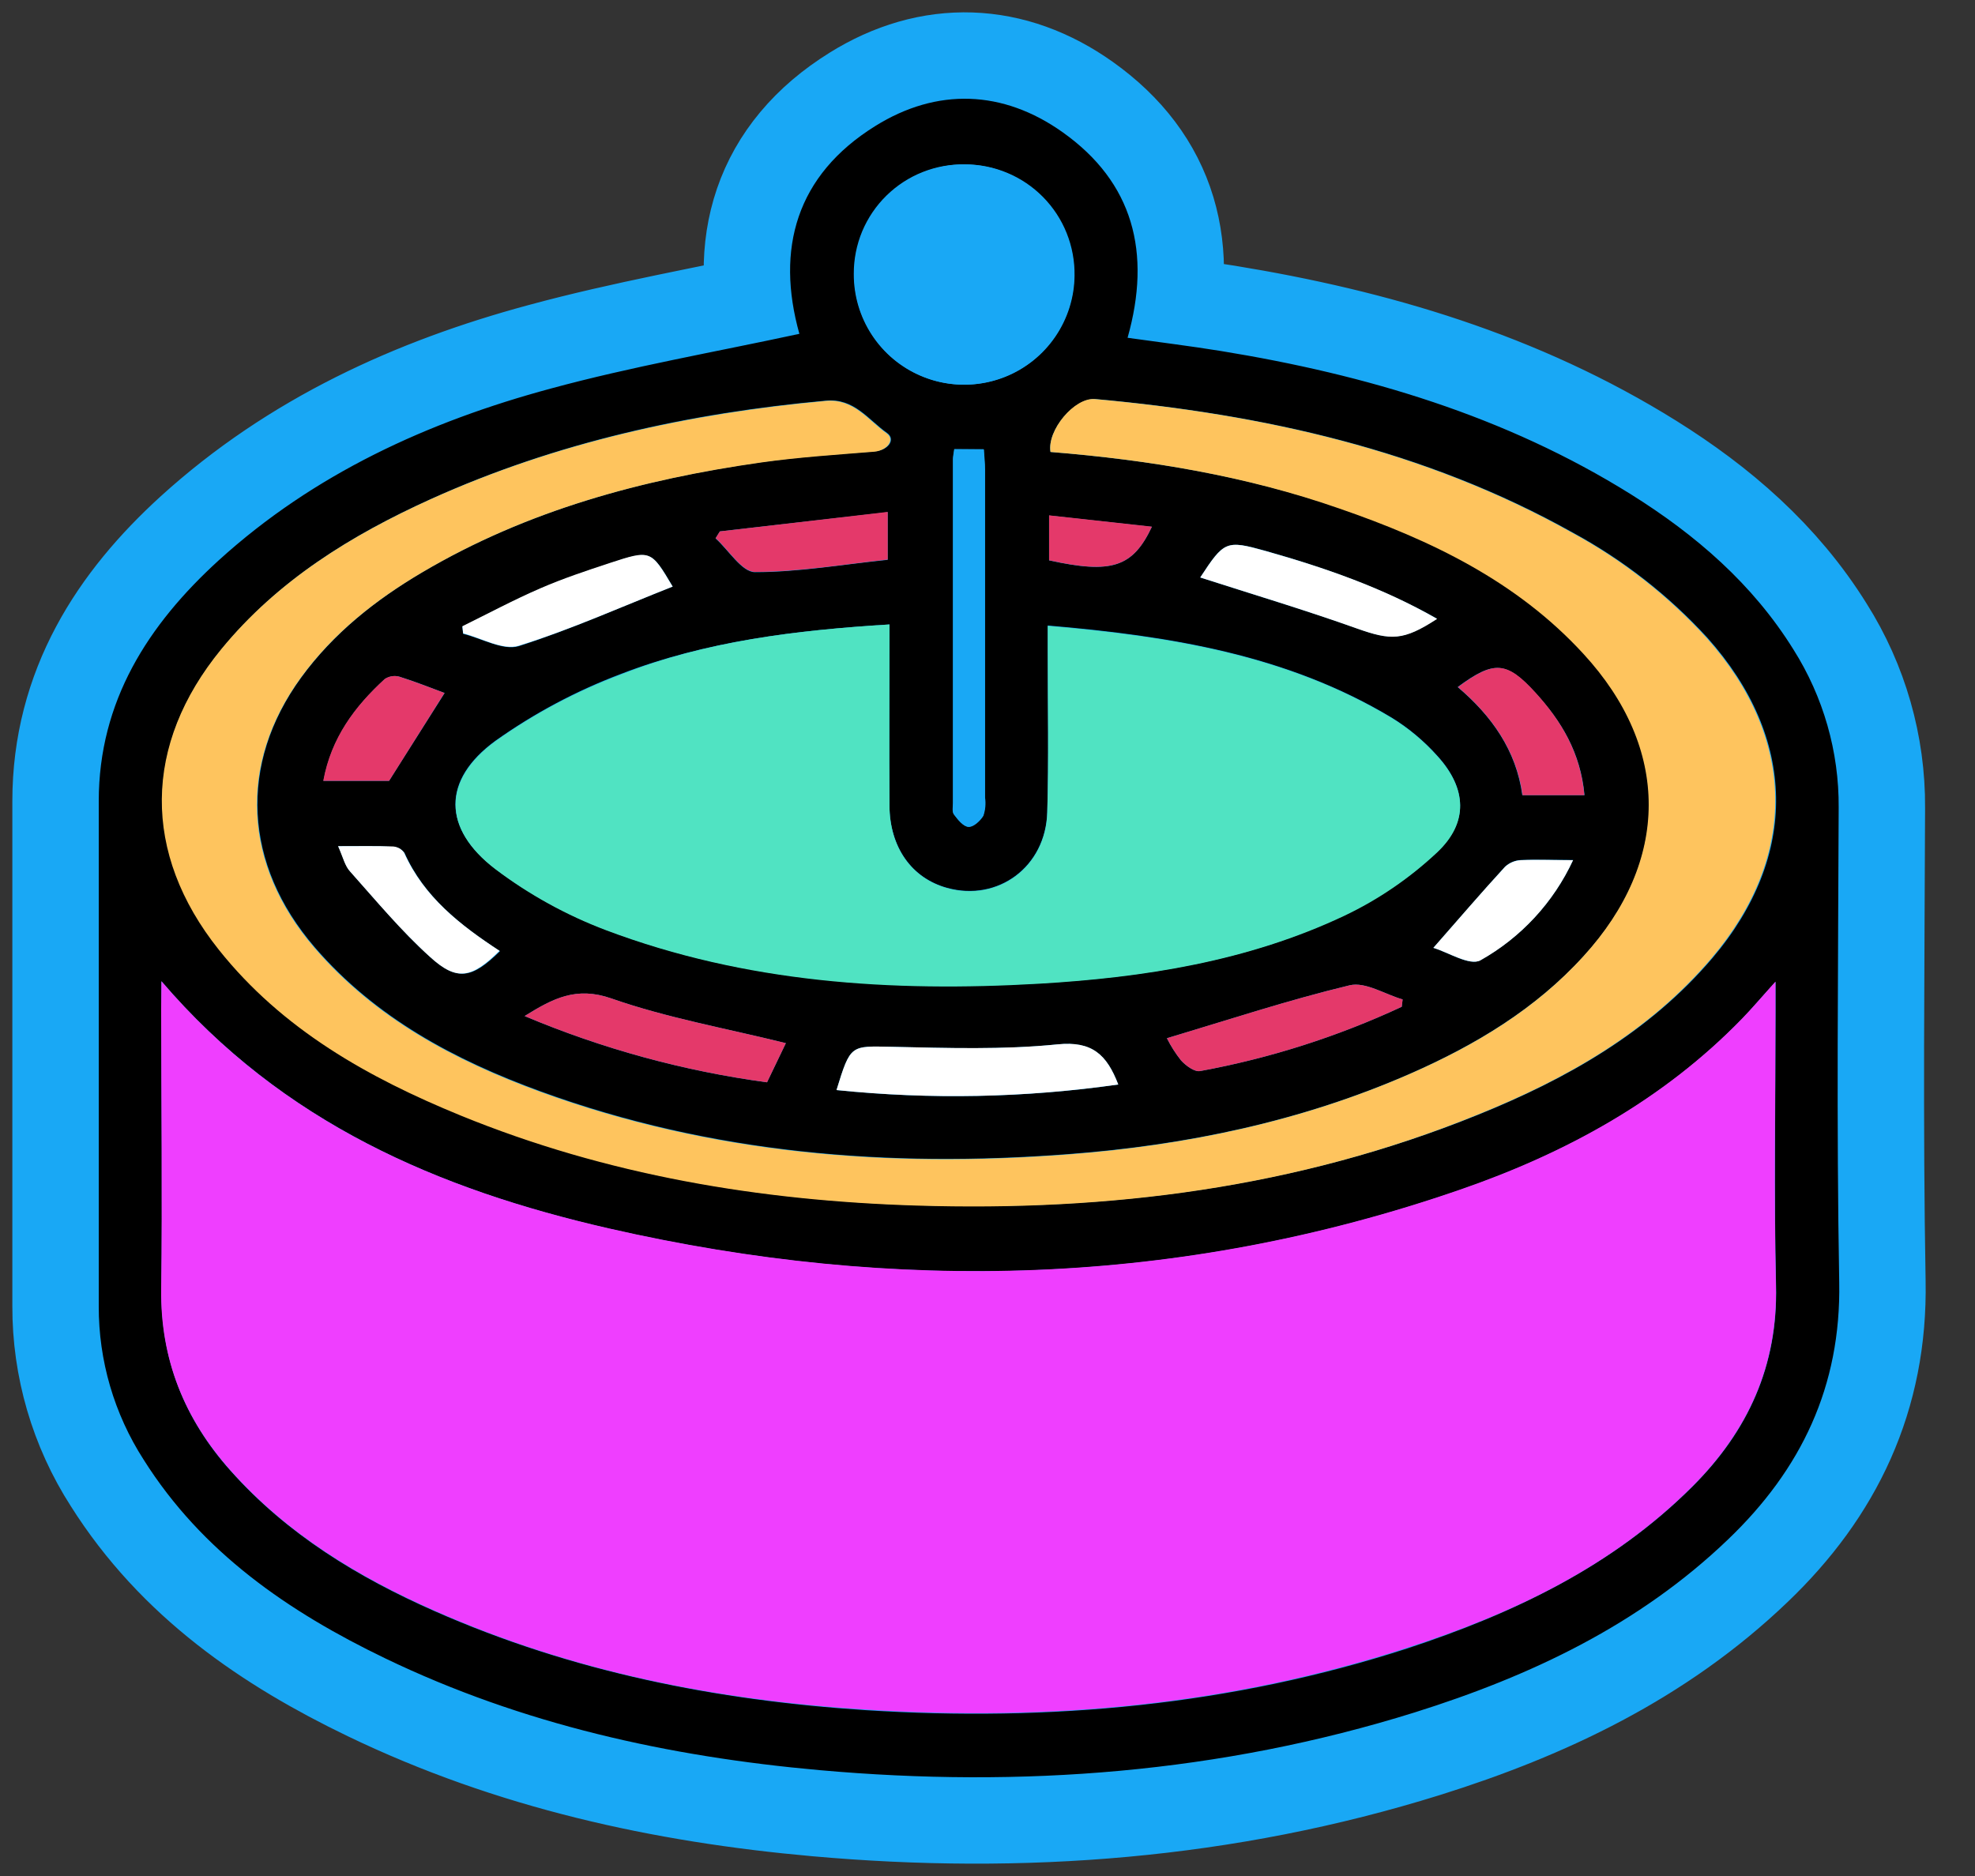 <svg width="40" height="38" viewBox="0 0 40 38" fill="none" xmlns="http://www.w3.org/2000/svg">
<rect x="0" y="0" width="40" height="38" fill="#333333" stroke="none"/>
<path d="M16.19 6.762C15.709 5.044 16.124 3.55 17.727 2.553C18.978 1.773 20.314 1.821 21.521 2.678C22.953 3.694 23.324 5.117 22.837 6.842C23.478 6.932 24.105 7.009 24.728 7.11C27.666 7.589 30.483 8.422 33.03 10.012C34.343 10.833 35.498 11.828 36.325 13.16C36.929 14.117 37.247 15.227 37.239 16.358C37.228 19.564 37.193 22.77 37.25 25.976C37.288 28.081 36.48 29.765 34.998 31.183C33.196 32.912 31.001 33.949 28.653 34.686C24.72 35.914 20.692 36.221 16.601 35.856C13.543 35.583 10.582 34.931 7.801 33.591C5.846 32.649 4.093 31.447 2.908 29.565C2.312 28.638 1.996 27.558 2 26.455C2 23.045 2 19.637 2 16.228C2 14.203 3.001 12.652 4.431 11.349C6.358 9.597 8.671 8.541 11.153 7.871C12.797 7.424 14.476 7.132 16.19 6.762ZM3.27 19.876V20.446C3.27 22.337 3.289 24.229 3.27 26.121C3.251 27.542 3.739 28.748 4.671 29.793C5.817 31.08 7.253 31.952 8.81 32.639C11.589 33.865 14.518 34.444 17.533 34.641C21.266 34.879 24.936 34.546 28.505 33.39C30.643 32.685 32.653 31.733 34.279 30.11C35.405 28.985 36.009 27.665 35.971 26.038C35.927 24.194 35.961 22.349 35.961 20.503V19.888C35.673 20.204 35.485 20.426 35.284 20.638C33.678 22.29 31.71 23.363 29.562 24.105C23.9 26.061 18.134 26.213 12.328 24.885C8.892 24.094 5.727 22.749 3.27 19.876ZM18.014 12.649C16.113 12.766 14.296 12.988 12.581 13.649C11.676 13.99 10.82 14.446 10.032 15.006C8.95 15.796 8.958 16.782 10.032 17.598C10.716 18.114 11.47 18.53 12.272 18.833C15.099 19.9 18.056 20.084 21.042 19.918C23.169 19.793 25.276 19.468 27.225 18.541C27.913 18.214 28.546 17.782 29.102 17.262C29.746 16.657 29.706 15.964 29.111 15.31C28.84 15.007 28.527 14.745 28.181 14.533C26.062 13.262 23.701 12.881 21.22 12.67V13.215C21.22 14.294 21.241 15.372 21.21 16.451C21.178 17.558 20.209 18.269 19.179 17.983C18.464 17.785 18.019 17.16 18.013 16.308C18.003 15.113 18.014 13.912 18.014 12.649ZM21.281 9.155C23.293 9.317 25.247 9.642 27.135 10.293C28.985 10.93 30.728 11.764 32.078 13.234C33.847 15.161 33.839 17.44 32.078 19.365C31.1 20.436 29.884 21.164 28.575 21.742C26.361 22.713 24.027 23.197 21.628 23.378C17.988 23.654 14.409 23.369 10.953 22.108C9.218 21.475 7.609 20.619 6.378 19.191C4.929 17.507 4.829 15.475 6.101 13.723C6.757 12.822 7.613 12.146 8.563 11.585C10.69 10.334 13.012 9.708 15.427 9.361C16.185 9.253 16.951 9.204 17.714 9.143C17.992 9.122 18.151 8.9 17.964 8.768C17.589 8.504 17.301 8.062 16.733 8.115C13.96 8.365 11.268 8.958 8.726 10.109C7.117 10.837 5.632 11.754 4.494 13.142C2.908 15.075 2.883 17.27 4.441 19.228C5.727 20.845 7.467 21.821 9.337 22.586C12.296 23.796 15.4 24.315 18.577 24.413C22.476 24.538 26.286 24.054 29.928 22.584C31.728 21.857 33.4 20.913 34.682 19.407C36.442 17.328 36.393 14.951 34.582 12.92C33.8 12.065 32.881 11.346 31.863 10.793C28.86 9.109 25.58 8.391 22.189 8.083C21.768 8.05 21.203 8.711 21.276 9.155H21.281ZM19.549 3.33C19.108 3.327 18.676 3.454 18.308 3.696C17.939 3.938 17.65 4.284 17.478 4.69C17.306 5.096 17.258 5.544 17.341 5.978C17.423 6.411 17.632 6.81 17.941 7.125C18.25 7.439 18.646 7.655 19.077 7.745C19.509 7.835 19.958 7.795 20.367 7.63C20.776 7.465 21.127 7.182 21.375 6.818C21.624 6.453 21.759 6.023 21.763 5.582C21.767 5.288 21.713 4.996 21.604 4.723C21.495 4.45 21.332 4.201 21.125 3.991C20.919 3.782 20.673 3.615 20.401 3.502C20.13 3.388 19.839 3.33 19.544 3.33H19.549ZM19.331 9.099C19.321 9.179 19.307 9.238 19.306 9.298C19.306 11.621 19.306 13.945 19.306 16.271C19.306 16.348 19.285 16.448 19.324 16.5C19.403 16.601 19.513 16.741 19.615 16.75C19.716 16.759 19.857 16.625 19.917 16.525C19.957 16.407 19.969 16.281 19.951 16.158C19.951 13.942 19.951 11.726 19.951 9.512C19.951 9.377 19.935 9.241 19.927 9.104L19.331 9.099ZM16.942 22.08C18.842 22.276 20.758 22.238 22.649 21.968C22.415 21.361 22.117 21.085 21.421 21.155C20.31 21.268 19.18 21.229 18.061 21.205C17.226 21.186 17.227 21.154 16.942 22.08ZM15.916 21.13C14.698 20.828 13.509 20.619 12.384 20.225C11.671 19.975 11.201 20.225 10.625 20.581C12.195 21.243 13.846 21.695 15.535 21.923L15.916 21.13ZM24.309 11.697C25.376 12.041 26.436 12.357 27.477 12.726C28.174 12.976 28.42 12.976 29.103 12.532C28.001 11.907 26.826 11.498 25.625 11.156C24.832 10.937 24.793 10.958 24.309 11.697ZM28.39 20.393L28.407 20.244C28.047 20.14 27.657 19.883 27.335 19.958C26.098 20.255 24.887 20.657 23.633 21.03C23.713 21.189 23.809 21.34 23.92 21.48C24.017 21.587 24.195 21.718 24.308 21.695C25.718 21.436 27.09 20.998 28.39 20.393ZM13.627 11.885C13.186 11.142 13.184 11.135 12.348 11.412C11.875 11.569 11.399 11.726 10.942 11.925C10.405 12.158 9.888 12.435 9.363 12.694L9.379 12.839C9.754 12.93 10.19 13.184 10.505 13.089C11.57 12.749 12.592 12.288 13.623 11.882L13.627 11.885ZM6.851 17.14C6.951 17.363 6.988 17.543 7.101 17.662C7.628 18.252 8.136 18.865 8.721 19.392C9.267 19.884 9.569 19.816 10.127 19.267C9.334 18.748 8.595 18.177 8.194 17.279C8.169 17.243 8.136 17.213 8.098 17.192C8.059 17.17 8.017 17.157 7.973 17.154C7.623 17.133 7.281 17.14 6.847 17.14H6.851ZM32.092 16.107C32.013 15.246 31.624 14.605 31.091 14.027C30.511 13.393 30.257 13.373 29.522 13.917C30.209 14.499 30.707 15.198 30.831 16.107H32.092ZM7.88 15.816L9.006 14.037C8.734 13.936 8.416 13.808 8.092 13.707C8.042 13.693 7.99 13.69 7.939 13.698C7.888 13.706 7.839 13.725 7.796 13.753C7.19 14.309 6.712 14.947 6.552 15.816H7.88ZM14.579 10.764L14.492 10.906C14.759 11.146 15.024 11.59 15.291 11.59C16.183 11.59 17.075 11.432 17.978 11.34V10.375L14.579 10.764ZM29.029 19.2C29.32 19.283 29.765 19.575 29.984 19.45C30.807 18.987 31.464 18.277 31.861 17.42C31.451 17.42 31.126 17.41 30.802 17.42C30.684 17.426 30.572 17.473 30.484 17.553C30.006 18.08 29.544 18.616 29.03 19.2H29.029ZM21.247 10.442V11.351C22.515 11.63 22.941 11.493 23.329 10.671L21.247 10.442Z" stroke="#19A8F5" stroke-width="3.5"/>
<path d="M16.19 6.762C15.709 5.044 16.124 3.55 17.727 2.553C18.978 1.773 20.314 1.821 21.521 2.678C22.953 3.694 23.324 5.117 22.837 6.842C23.478 6.932 24.105 7.009 24.728 7.11C27.666 7.589 30.483 8.422 33.03 10.012C34.343 10.833 35.498 11.828 36.325 13.16C36.929 14.117 37.247 15.227 37.239 16.358C37.228 19.564 37.193 22.77 37.25 25.976C37.288 28.081 36.48 29.765 34.998 31.183C33.196 32.912 31.001 33.949 28.653 34.686C24.72 35.914 20.692 36.221 16.601 35.856C13.543 35.583 10.582 34.931 7.801 33.591C5.846 32.649 4.093 31.447 2.908 29.565C2.312 28.638 1.996 27.558 2 26.455C2 23.045 2 19.637 2 16.228C2 14.203 3.001 12.652 4.431 11.349C6.358 9.597 8.671 8.541 11.153 7.871C12.797 7.424 14.476 7.132 16.19 6.762ZM3.27 19.876V20.446C3.27 22.337 3.289 24.229 3.27 26.121C3.251 27.542 3.739 28.748 4.671 29.793C5.817 31.08 7.253 31.952 8.81 32.639C11.589 33.865 14.518 34.444 17.533 34.641C21.266 34.879 24.936 34.546 28.505 33.39C30.643 32.685 32.653 31.733 34.279 30.11C35.405 28.985 36.009 27.665 35.971 26.038C35.927 24.194 35.961 22.349 35.961 20.503V19.888C35.673 20.204 35.485 20.426 35.284 20.638C33.678 22.29 31.71 23.363 29.562 24.105C23.9 26.061 18.134 26.213 12.328 24.885C8.892 24.094 5.727 22.749 3.27 19.876ZM18.014 12.649C16.113 12.766 14.296 12.988 12.581 13.649C11.676 13.99 10.82 14.446 10.032 15.006C8.95 15.796 8.958 16.782 10.032 17.598C10.716 18.114 11.47 18.53 12.272 18.833C15.099 19.9 18.056 20.084 21.042 19.918C23.169 19.793 25.276 19.468 27.225 18.541C27.913 18.214 28.546 17.782 29.102 17.262C29.746 16.657 29.706 15.964 29.111 15.31C28.84 15.007 28.527 14.745 28.181 14.533C26.062 13.262 23.701 12.881 21.22 12.67V13.215C21.22 14.294 21.241 15.372 21.21 16.451C21.178 17.558 20.209 18.269 19.179 17.983C18.464 17.785 18.019 17.16 18.013 16.308C18.003 15.113 18.014 13.912 18.014 12.649ZM21.281 9.155C23.293 9.317 25.247 9.642 27.135 10.293C28.985 10.93 30.728 11.764 32.078 13.234C33.847 15.161 33.839 17.44 32.078 19.365C31.1 20.436 29.884 21.164 28.575 21.742C26.361 22.713 24.027 23.197 21.628 23.378C17.988 23.654 14.409 23.369 10.953 22.108C9.218 21.475 7.609 20.619 6.378 19.191C4.929 17.507 4.829 15.475 6.101 13.723C6.757 12.822 7.613 12.146 8.563 11.585C10.69 10.334 13.012 9.708 15.427 9.361C16.185 9.253 16.951 9.204 17.714 9.143C17.992 9.122 18.151 8.9 17.964 8.768C17.589 8.504 17.301 8.062 16.733 8.115C13.96 8.365 11.268 8.958 8.726 10.109C7.117 10.837 5.632 11.754 4.494 13.142C2.908 15.075 2.883 17.27 4.441 19.228C5.727 20.845 7.467 21.821 9.337 22.586C12.296 23.796 15.4 24.315 18.577 24.413C22.476 24.538 26.286 24.054 29.928 22.584C31.728 21.857 33.4 20.913 34.682 19.407C36.442 17.328 36.393 14.951 34.582 12.92C33.8 12.065 32.881 11.346 31.863 10.793C28.86 9.109 25.58 8.391 22.189 8.083C21.768 8.05 21.203 8.711 21.276 9.155H21.281ZM19.549 3.33C19.108 3.327 18.676 3.454 18.308 3.696C17.939 3.938 17.65 4.284 17.478 4.69C17.306 5.096 17.258 5.544 17.341 5.978C17.423 6.411 17.632 6.81 17.941 7.125C18.25 7.439 18.646 7.655 19.077 7.745C19.509 7.835 19.958 7.795 20.367 7.63C20.776 7.465 21.127 7.182 21.375 6.818C21.624 6.453 21.759 6.023 21.763 5.582C21.767 5.288 21.713 4.996 21.604 4.723C21.495 4.45 21.332 4.201 21.125 3.991C20.919 3.782 20.673 3.615 20.401 3.502C20.13 3.388 19.839 3.33 19.544 3.33H19.549ZM19.331 9.099C19.321 9.179 19.307 9.238 19.306 9.298C19.306 11.621 19.306 13.945 19.306 16.271C19.306 16.348 19.285 16.448 19.324 16.5C19.403 16.601 19.513 16.741 19.615 16.75C19.716 16.759 19.857 16.625 19.917 16.525C19.957 16.407 19.969 16.281 19.951 16.158C19.951 13.942 19.951 11.726 19.951 9.512C19.951 9.377 19.935 9.241 19.927 9.104L19.331 9.099ZM16.942 22.08C18.842 22.276 20.758 22.238 22.649 21.968C22.415 21.361 22.117 21.085 21.421 21.155C20.31 21.268 19.18 21.229 18.061 21.205C17.226 21.186 17.227 21.154 16.942 22.08ZM15.916 21.13C14.698 20.828 13.509 20.619 12.384 20.225C11.671 19.975 11.201 20.225 10.625 20.581C12.195 21.243 13.846 21.695 15.535 21.923L15.916 21.13ZM24.309 11.697C25.376 12.041 26.436 12.357 27.477 12.726C28.174 12.976 28.42 12.976 29.103 12.532C28.001 11.907 26.826 11.498 25.625 11.156C24.832 10.937 24.793 10.958 24.309 11.697ZM28.39 20.393L28.407 20.244C28.047 20.14 27.657 19.883 27.335 19.958C26.098 20.255 24.887 20.657 23.633 21.03C23.713 21.189 23.809 21.34 23.92 21.48C24.017 21.587 24.195 21.718 24.308 21.695C25.718 21.436 27.09 20.998 28.39 20.393ZM13.627 11.885C13.186 11.142 13.184 11.135 12.348 11.412C11.875 11.569 11.399 11.726 10.942 11.925C10.405 12.158 9.888 12.435 9.363 12.694L9.379 12.839C9.754 12.93 10.19 13.184 10.505 13.089C11.57 12.749 12.592 12.288 13.623 11.882L13.627 11.885ZM6.851 17.14C6.951 17.363 6.988 17.543 7.101 17.662C7.628 18.252 8.136 18.865 8.721 19.392C9.267 19.884 9.569 19.816 10.127 19.267C9.334 18.748 8.595 18.177 8.194 17.279C8.169 17.243 8.136 17.213 8.098 17.192C8.059 17.17 8.017 17.157 7.973 17.154C7.623 17.133 7.281 17.14 6.847 17.14H6.851ZM32.092 16.107C32.013 15.246 31.624 14.605 31.091 14.027C30.511 13.393 30.257 13.373 29.522 13.917C30.209 14.499 30.707 15.198 30.831 16.107H32.092ZM7.88 15.816L9.006 14.037C8.734 13.936 8.416 13.808 8.092 13.707C8.042 13.693 7.99 13.69 7.939 13.698C7.888 13.706 7.839 13.725 7.796 13.753C7.19 14.309 6.712 14.947 6.552 15.816H7.88ZM14.579 10.764L14.492 10.906C14.759 11.146 15.024 11.59 15.291 11.59C16.183 11.59 17.075 11.432 17.978 11.34V10.375L14.579 10.764ZM29.029 19.2C29.32 19.283 29.765 19.575 29.984 19.45C30.807 18.987 31.464 18.277 31.861 17.42C31.451 17.42 31.126 17.41 30.802 17.42C30.684 17.426 30.572 17.473 30.484 17.553C30.006 18.08 29.544 18.616 29.03 19.2H29.029ZM21.247 10.442V11.351C22.515 11.63 22.941 11.493 23.329 10.671L21.247 10.442Z" fill="black"/>
<path d="M3.27 19.876C5.727 22.754 8.893 24.094 12.326 24.881C18.132 26.209 23.898 26.057 29.56 24.101C31.708 23.36 33.676 22.286 35.281 20.634C35.483 20.427 35.67 20.205 35.958 19.884V20.499C35.958 22.345 35.925 24.19 35.968 26.034C36.007 27.661 35.399 28.983 34.277 30.107C32.65 31.733 30.648 32.682 28.499 33.377C24.93 34.537 21.26 34.87 17.527 34.628C14.511 34.437 11.583 33.858 8.804 32.627C7.248 31.94 5.811 31.068 4.665 29.78C3.733 28.734 3.245 27.528 3.264 26.108C3.289 24.216 3.264 22.325 3.264 20.433L3.27 19.876Z" fill="#EF3EFF"/>
<path d="M18.015 12.649C18.015 13.912 18.009 15.113 18.015 16.314C18.015 17.166 18.465 17.791 19.181 17.99C20.213 18.275 21.183 17.564 21.211 16.457C21.243 15.379 21.22 14.3 21.221 13.222V12.679C23.702 12.89 26.063 13.27 28.183 14.542C28.529 14.754 28.842 15.016 29.112 15.319C29.708 15.973 29.748 16.666 29.103 17.27C28.547 17.791 27.915 18.223 27.227 18.55C25.277 19.471 23.176 19.801 21.044 19.926C18.057 20.099 15.101 19.909 12.273 18.842C11.472 18.539 10.717 18.123 10.034 17.607C8.963 16.791 8.955 15.805 10.034 15.014C10.82 14.456 11.675 14.002 12.577 13.662C14.291 12.988 16.108 12.766 18.015 12.649Z" fill="#50E3C2"/>
<path d="M21.276 9.155C21.204 8.711 21.764 8.047 22.172 8.084C25.562 8.392 28.842 9.11 31.846 10.794C32.864 11.347 33.783 12.066 34.564 12.921C36.376 14.952 36.425 17.329 34.664 19.408C33.388 20.91 31.717 21.858 29.91 22.585C26.272 24.064 22.465 24.541 18.566 24.42C15.388 24.323 12.284 23.804 9.325 22.594C7.456 21.828 5.716 20.852 4.43 19.236C2.872 17.28 2.897 15.082 4.482 13.149C5.621 11.761 7.11 10.844 8.715 10.116C11.262 8.965 13.953 8.377 16.722 8.122C17.29 8.069 17.582 8.511 17.953 8.775C18.135 8.9 17.976 9.125 17.703 9.15C16.94 9.212 16.174 9.261 15.416 9.368C13.001 9.711 10.673 10.339 8.552 11.593C7.601 12.153 6.746 12.83 6.09 13.731C4.818 15.482 4.918 17.514 6.367 19.198C7.598 20.627 9.207 21.483 10.942 22.116C14.398 23.377 17.977 23.661 21.616 23.386C24.016 23.204 26.349 22.72 28.564 21.749C29.878 21.172 31.094 20.444 32.067 19.372C33.829 17.443 33.837 15.163 32.067 13.242C30.717 11.771 28.974 10.937 27.124 10.3C25.242 9.642 23.288 9.317 21.276 9.155Z" fill="#FEC45E"/>
<path d="M19.544 3.33C19.985 3.335 20.415 3.469 20.779 3.718C21.144 3.966 21.426 4.317 21.591 4.726C21.756 5.135 21.797 5.584 21.707 6.016C21.617 6.447 21.401 6.843 21.086 7.152C20.772 7.461 20.373 7.67 19.939 7.752C19.506 7.835 19.058 7.787 18.652 7.615C18.246 7.443 17.9 7.154 17.658 6.785C17.416 6.417 17.289 5.985 17.292 5.544C17.291 5.249 17.349 4.958 17.462 4.686C17.576 4.415 17.742 4.169 17.952 3.963C18.162 3.757 18.411 3.594 18.684 3.486C18.958 3.377 19.25 3.324 19.544 3.33Z" fill="#19A8F5"/>
<path d="M19.325 9.099H19.921C19.928 9.236 19.944 9.372 19.944 9.507C19.944 11.723 19.944 13.938 19.944 16.153C19.962 16.276 19.95 16.402 19.911 16.52C19.851 16.623 19.709 16.748 19.608 16.745C19.507 16.741 19.396 16.601 19.318 16.495C19.279 16.443 19.299 16.343 19.299 16.266C19.299 13.941 19.299 11.617 19.299 9.293C19.301 9.238 19.315 9.175 19.325 9.099Z" fill="#19A8F5"/>
<path d="M16.942 22.08C17.227 21.154 17.226 21.188 18.061 21.204C19.187 21.228 20.313 21.266 21.421 21.154C22.117 21.084 22.415 21.36 22.648 21.967C20.758 22.237 18.842 22.275 16.942 22.08Z" fill="white"/>
<path d="M15.916 21.13L15.535 21.923C13.846 21.695 12.195 21.243 10.625 20.581C11.201 20.222 11.671 19.975 12.384 20.225C13.51 20.619 14.698 20.828 15.916 21.13Z" fill="#E4396A"/>
<path d="M24.309 11.697C24.793 10.958 24.832 10.937 25.628 11.16C26.829 11.498 28.005 11.903 29.106 12.536C28.42 12.983 28.174 12.976 27.479 12.73C26.436 12.357 25.376 12.04 24.309 11.697Z" fill="white"/>
<path d="M28.39 20.393C27.09 20.998 25.718 21.436 24.308 21.695C24.195 21.718 24.018 21.587 23.92 21.48C23.809 21.34 23.713 21.189 23.634 21.03C24.885 20.654 26.098 20.255 27.336 19.958C27.652 19.883 28.047 20.14 28.408 20.244L28.39 20.393Z" fill="#E4396A"/>
<path d="M13.623 11.882C12.592 12.288 11.569 12.749 10.507 13.08C10.186 13.18 9.757 12.926 9.381 12.83L9.365 12.685C9.89 12.426 10.407 12.149 10.944 11.917C11.401 11.718 11.877 11.56 12.35 11.404C13.18 11.132 13.182 11.139 13.623 11.882Z" fill="white"/>
<path d="M6.847 17.14C7.281 17.14 7.623 17.133 7.963 17.146C8.007 17.15 8.049 17.163 8.088 17.184C8.126 17.206 8.159 17.236 8.184 17.271C8.585 18.17 9.324 18.74 10.117 19.26C9.559 19.811 9.257 19.885 8.711 19.385C8.126 18.858 7.618 18.245 7.091 17.654C6.985 17.543 6.947 17.363 6.847 17.14Z" fill="white"/>
<path d="M32.088 16.107H30.837C30.712 15.198 30.211 14.499 29.528 13.917C30.263 13.373 30.517 13.393 31.097 14.027C31.62 14.603 32.009 15.246 32.088 16.107Z" fill="#E4396A"/>
<path d="M7.881 15.816H6.547C6.707 14.941 7.185 14.309 7.792 13.753C7.835 13.725 7.883 13.706 7.934 13.698C7.985 13.69 8.037 13.693 8.087 13.707C8.411 13.809 8.729 13.936 9.002 14.037L7.881 15.816Z" fill="#E4396A"/>
<path d="M14.58 10.764L17.979 10.369V11.334C17.076 11.432 16.184 11.584 15.292 11.584C15.025 11.584 14.76 11.14 14.494 10.9L14.58 10.764Z" fill="#E4396A"/>
<path d="M29.03 19.2C29.543 18.616 30.006 18.073 30.483 17.557C30.57 17.477 30.683 17.43 30.801 17.424C31.125 17.408 31.45 17.424 31.859 17.424C31.462 18.281 30.805 18.991 29.982 19.453C29.766 19.569 29.32 19.283 29.03 19.2Z" fill="white"/>
<path d="M21.248 10.439L23.33 10.668C22.943 11.49 22.516 11.628 21.248 11.349V10.439Z" fill="#E4396A"/>
</svg>
